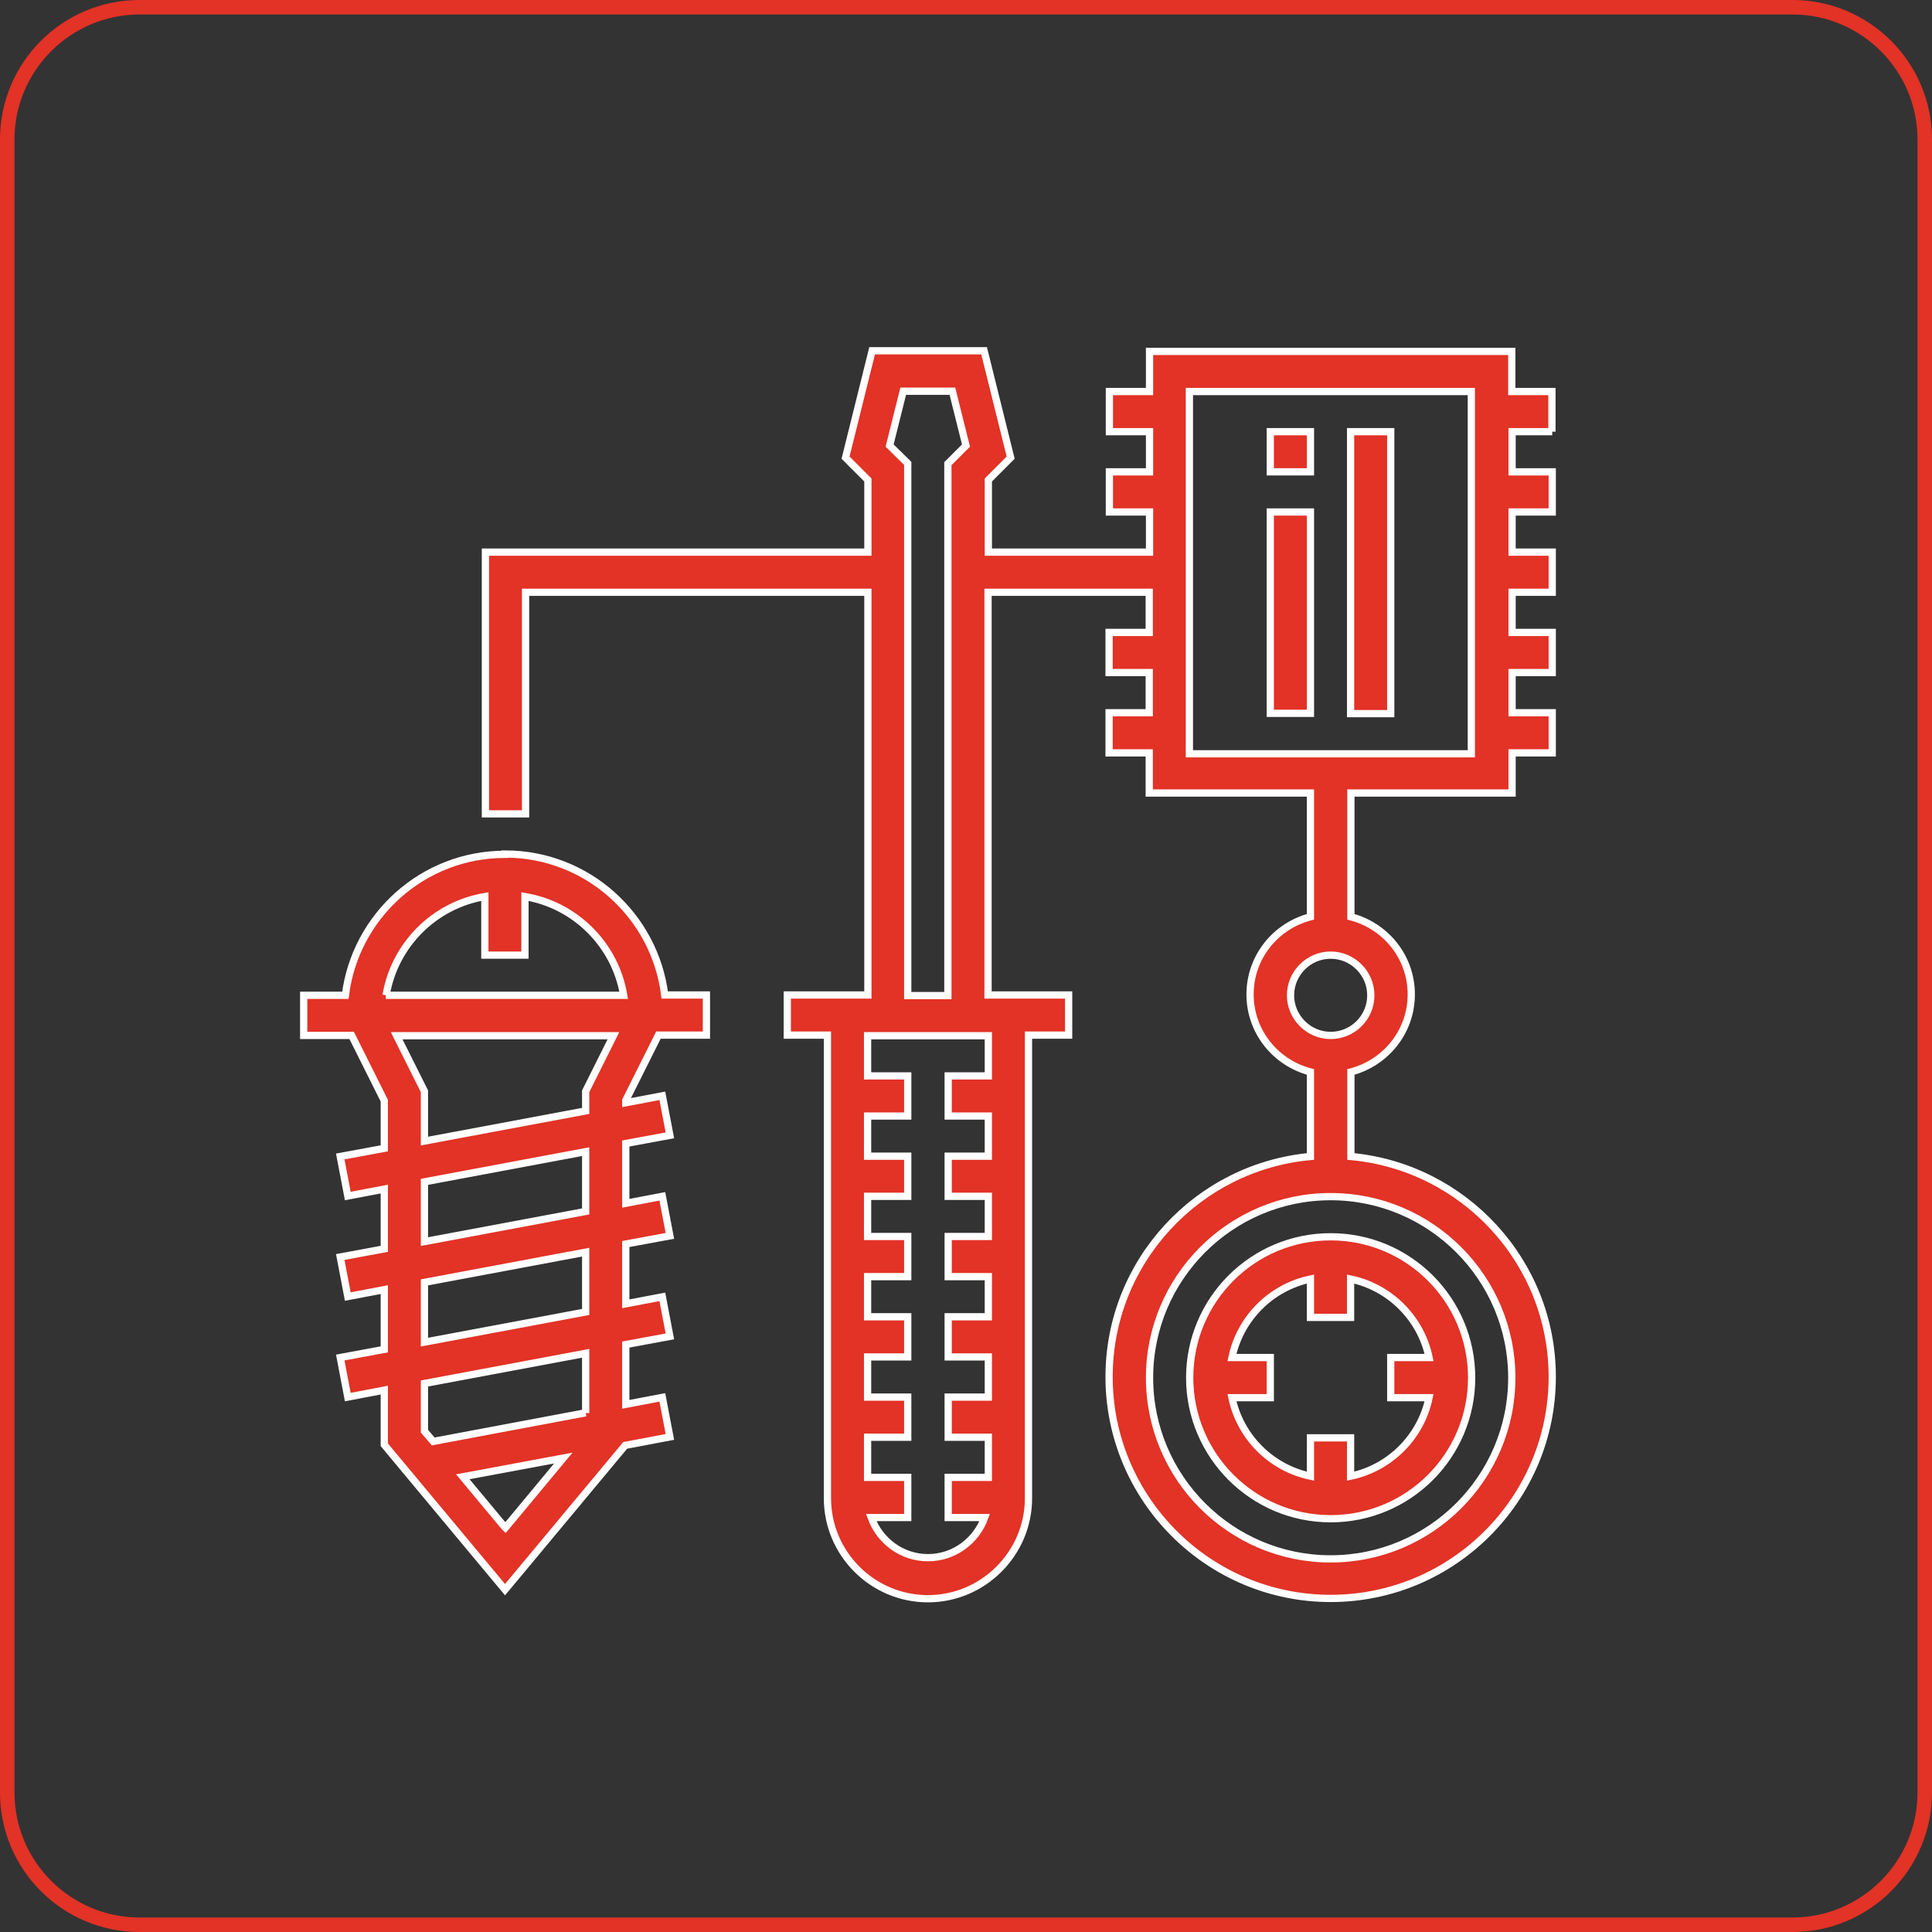 <svg width="64" height="64" viewBox="0 0 64 64" fill="none" xmlns="http://www.w3.org/2000/svg">
<rect x="0" y="0" width="64" height="64" fill="#333333" stroke="none"/>
<path d="M16.73 28.3C14.011 28.3 11.771 30.34 11.441 32.97H10.06V34.3H11.65L12.73 36.46V38.04L11.271 38.31L11.521 39.62L12.73 39.39V41.37L11.271 41.64L11.521 42.95L12.73 42.72V44.7L11.271 44.97L11.521 46.28L12.73 46.05V47.86L16.73 52.66L20.71 47.88L22.191 47.6L21.941 46.29L20.73 46.52V44.54L22.191 44.27L21.941 42.96L20.73 43.19V41.21L22.191 40.94L21.941 39.63L20.73 39.86V37.88L22.191 37.61L21.941 36.3L20.73 36.53V36.45L21.811 34.29H23.401V32.96H22.02C21.691 30.33 19.451 28.29 16.73 28.29V28.3ZM16.73 50.6L15.331 48.92L18.66 48.3L16.741 50.61L16.73 50.6ZM19.401 46.8L14.351 47.75L14.06 47.41V45.83L19.401 44.83V46.81V46.8ZM19.401 43.46L14.06 44.46V42.48L19.401 41.48V43.46ZM19.401 40.13L14.06 41.13V39.15L19.401 38.15V40.13ZM19.401 36.15V36.8L14.06 37.8V36.15L13.14 34.31H20.32L19.401 36.15ZM12.79 32.97C13.07 31.3 14.39 29.98 16.061 29.7V31.64H17.39V29.7C19.061 29.98 20.381 31.3 20.66 32.97H12.78H12.79Z" fill="#E33226" stroke="white" stroke-width="0.24" stroke-miterlimit="10"/>
<path d="M39.41 45.64C39.41 48.21 41.5 50.31 44.08 50.31C46.66 50.31 48.75 48.22 48.75 45.64C48.75 43.06 46.66 40.97 44.08 40.97C41.5 40.97 39.41 43.06 39.41 45.64ZM44.74 42.37C46.04 42.64 47.07 43.67 47.34 44.97H46.07V46.3H47.34C47.07 47.6 46.04 48.63 44.74 48.9V47.63H43.41V48.9C42.11 48.63 41.08 47.6 40.81 46.3H42.08V44.97H40.81C41.08 43.67 42.11 42.64 43.41 42.37V43.64H44.74V42.37Z" fill="#E33226" stroke="white" stroke-width="0.24" stroke-miterlimit="10"/>
<path d="M51.41 14.3V12.97H50.08V11.64H38.08V12.97H36.75V14.3H38.08V15.63H36.75V16.96H38.08V18.29H32.74V15.9L33.48 15.16L32.6 11.62H28.89L28.01 15.16L28.75 15.9V18.29H16.08V26.96H17.41V19.62H28.75V32.96H26.08V34.29H27.41V49.63C27.41 51.47 28.91 52.96 30.74 52.96C32.57 52.96 34.07 51.46 34.07 49.63V34.29H35.4V32.96H32.73V19.62H38.07V20.95H36.74V22.28H38.07V23.61H36.74V24.94H38.07V26.27H43.41V30.37C42.26 30.67 41.41 31.7 41.41 32.94C41.41 34.18 42.26 35.21 43.41 35.51V38.31C39.68 38.65 36.74 41.79 36.74 45.61C36.74 49.65 40.03 52.95 44.08 52.95C48.13 52.95 51.42 49.66 51.42 45.61C51.42 41.79 48.48 38.65 44.75 38.31V35.51C45.9 35.21 46.75 34.18 46.75 32.94C46.75 31.7 45.9 30.67 44.75 30.37V26.27H50.09V24.94H51.42V23.61H50.09V22.28H51.42V20.95H50.09V19.62H51.42V18.29H50.09V16.96H51.42V15.63H50.09V14.3H51.42H51.41ZM29.92 12.96H31.55L32 14.76L31.4 15.36V32.98H30.07V15.35L29.47 14.76L29.92 12.96ZM32.74 35.64H31.41V36.97H32.74V38.3H31.41V39.63H32.74V40.96H31.41V42.29H32.74V43.62H31.41V44.95H32.74V46.28H31.41V47.61H32.74V48.94H31.41V50.27H32.62C32.34 51.04 31.61 51.6 30.74 51.6C29.87 51.6 29.14 51.04 28.86 50.27H30.07V48.94H28.74V47.61H30.07V46.28H28.74V44.95H30.07V43.62H28.74V42.29H30.07V40.96H28.74V39.63H30.07V38.3H28.74V36.97H30.07V35.64H28.74V34.31H32.74V35.64ZM50.08 45.64C50.08 48.95 47.39 51.64 44.08 51.64C40.77 51.64 38.08 48.95 38.08 45.64C38.08 42.33 40.77 39.64 44.08 39.64C47.39 39.64 50.08 42.33 50.08 45.64ZM45.41 32.97C45.41 33.71 44.81 34.3 44.08 34.3C43.35 34.3 42.75 33.7 42.75 32.97C42.75 32.24 43.35 31.64 44.08 31.64C44.81 31.64 45.41 32.24 45.41 32.97ZM48.74 24.97H39.4V12.97H48.74V24.97Z" fill="#E33226" stroke="white" stroke-width="0.24" stroke-miterlimit="10"/>
<path d="M43.41 14.3H42.08V15.63H43.41V14.3Z" fill="#E33226" stroke="white" stroke-width="0.24" stroke-miterlimit="10"/>
<path d="M43.41 16.96H42.08V23.63H43.41V16.96Z" fill="#E33226" stroke="white" stroke-width="0.24" stroke-miterlimit="10"/>
<path d="M46.07 14.3H44.74V23.64H46.07V14.3Z" fill="#E33226" stroke="white" stroke-width="0.24" stroke-miterlimit="10"/>
<path d="M59.38 0.48C61.66 0.48 63.52 2.34 63.52 4.62V59.38C63.52 61.66 61.66 63.52 59.38 63.52H4.62C2.34 63.52 0.48 61.66 0.48 59.38V4.62C0.48 2.34 2.34 0.48 4.62 0.48H59.38ZM59.38 0H4.62C2.07 0 0 2.07 0 4.62V59.38C0 61.93 2.07 64 4.62 64H59.38C61.93 64 64 61.93 64 59.38V4.62C64 2.07 61.93 0 59.38 0Z" fill="#E33226"/>
</svg>

